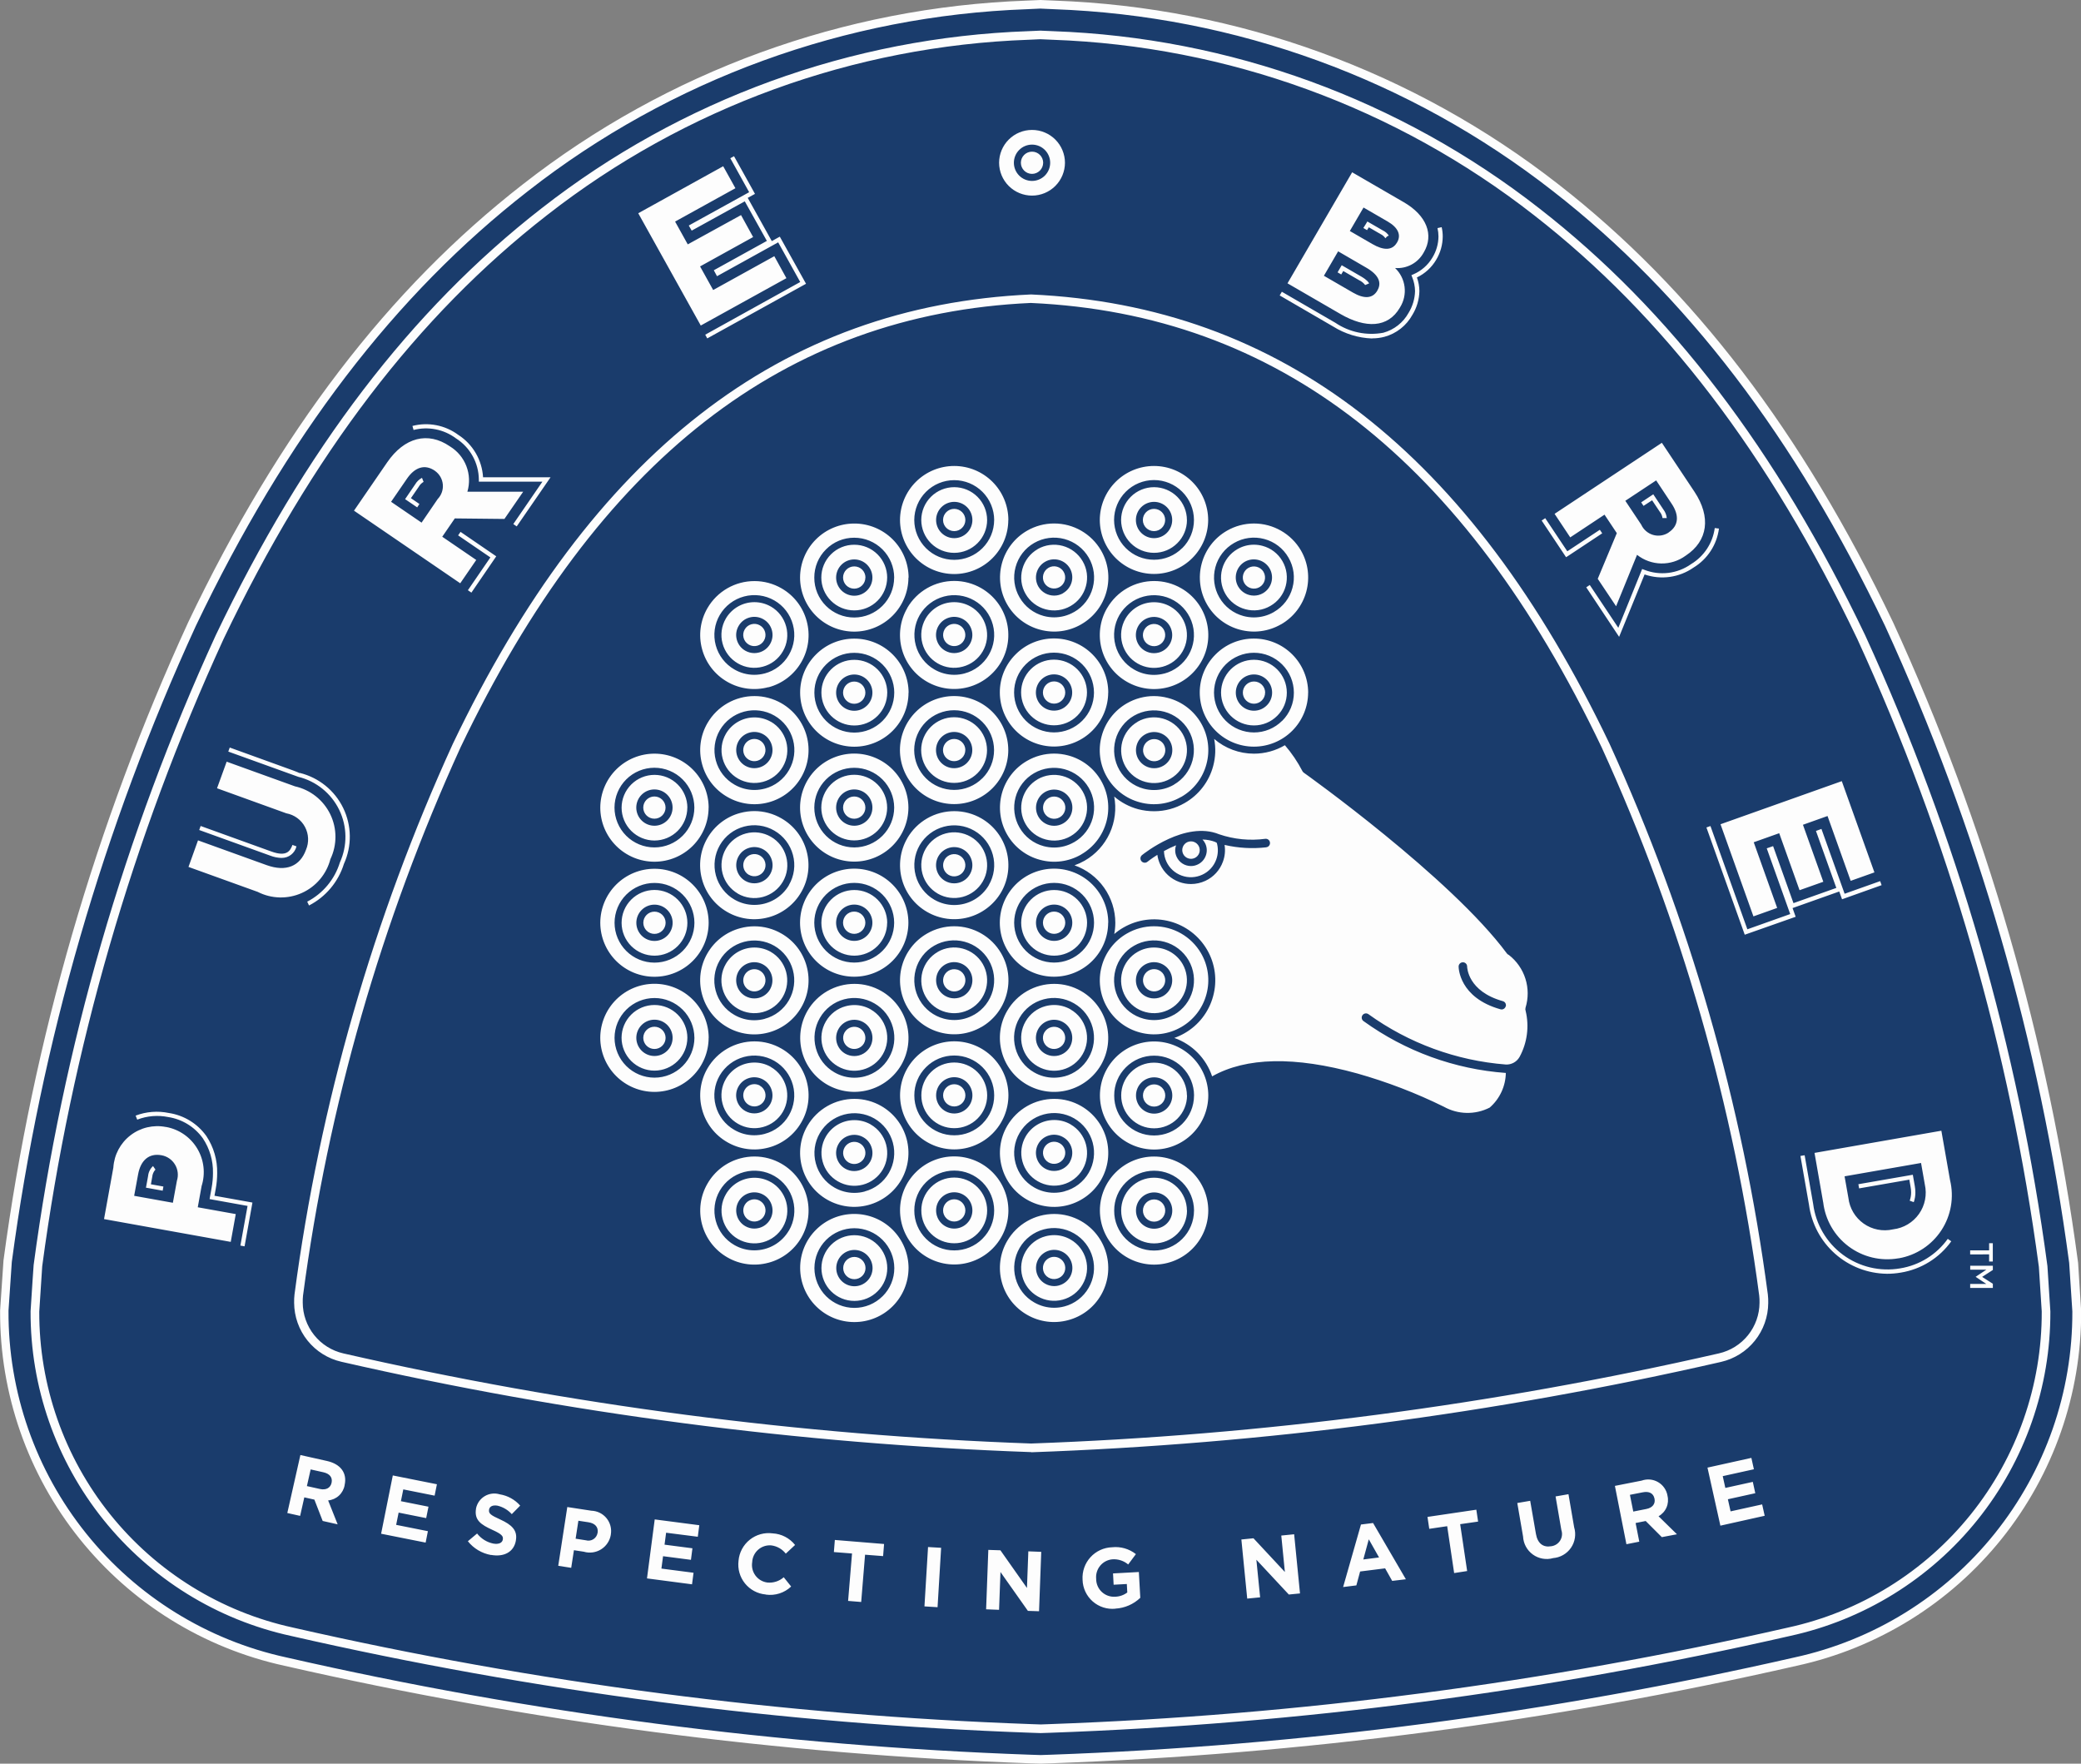 <svg viewBox="0 0 103.184 87.441" height="87.441" width="103.184" id="prefix__D-PB-Logo-Header" xmlns="http://www.w3.org/2000/svg">
    <rect x="0" y="0" width="103.184" height="87.441" fill="#808080" stroke="none"/>
    <defs>
        <clipPath id="prefix__clip-path">
            <path transform="translate(-11.162 97.868)" data-name="Path 3" class="prefix__cls-1" d="M61.86-97.838A42.828 42.828 0 0 0 37-88.774c-6.633 5.158-12.041 12.234-16.532 21.633a111.1 111.1 0 0 0-9.144 31.6l-.163 2.425v.045A17.706 17.706 0 0 0 25.1-15.7a197.445 197.445 0 0 0 36.938 4.83l.5.016.5-.016a197.531 197.531 0 0 0 36.948-4.83 17.7 17.7 0 0 0 13.932-17.362l-.149-2.38-.008-.056a111.238 111.238 0 0 0-9.149-31.642c-4.493-9.4-9.9-16.475-16.529-21.633a42.839 42.839 0 0 0-24.863-9.064l-.679-.03z" id="prefix__Path_3"></path>
        </clipPath>
        <clipPath id="prefix__clip-path-2">
            <path transform="translate(0 109)" data-name="Path 2" class="prefix__cls-2" d="M0 7h130v-116H0z" id="prefix__Path_2"></path>
        </clipPath>
        <clipPath id="prefix__clip-path-3">
            <path transform="translate(-10.948 98.082)" data-name="Path 8" class="prefix__cls-1" d="M10.948-98.082h103.184v87.441H10.948z" id="prefix__Path_8"></path>
        </clipPath>
        <clipPath id="prefix__clip-path-5">
            <path data-name="Rectangle 1" class="prefix__cls-2" d="M0 0H105V89H0z" id="prefix__Rectangle_1"></path>
        </clipPath>
        <clipPath id="prefix__clip-path-6">
            <path transform="translate(-10.948 98.082)" data-name="Path 6" class="prefix__cls-1" d="M70.184-55.541a.434.434 0 0 0 .226-.246.435.435 0 0 0-.015-.329.437.437 0 0 0-.577-.212.435.435 0 0 0-.209.576.434.434 0 0 0 .576.21zm1.048-.787a1.862 1.862 0 0 0-.66-.131.749.749 0 0 1 .138.2.774.774 0 0 1 .026.6.772.772 0 0 1-.406.441.766.766 0 0 1-.328.074.78.78 0 0 1-.709-.45.761.761 0 0 1-.031-.579 5.617 5.617 0 0 0-.6.287 1.337 1.337 0 0 0 .123.527 1.327 1.327 0 0 0 .754.689 1.338 1.338 0 0 0 1.024-.045 1.32 1.32 0 0 0 .691-.753 1.331 1.331 0 0 0 .027-.828c-.031-.012-.049-.019-.053-.022zm14.375 8.142a.213.213 0 0 1-.2.154.2.2 0 0 1-.056-.008c-2.055-.576-2.079-2.059-2.079-2.122a.211.211 0 0 1 .211-.21.209.209 0 0 1 .211.209c0 .053.038 1.234 1.771 1.718a.21.21 0 0 1 .146.259zm-11.876-7.886a6.075 6.075 0 0 1-2.064-.119 1.645 1.645 0 0 1-.082.831 1.671 1.671 0 0 1-.87.95 1.7 1.7 0 0 1-.713.158 1.7 1.7 0 0 1-.577-.1 1.669 1.669 0 0 1-.95-.869 1.669 1.669 0 0 1-.141-.478c-.3.188-.486.338-.493.344a.207.207 0 0 1-.133.046.214.214 0 0 1-.164-.078.211.211 0 0 1 .031-.3c.086-.071 2.148-1.717 3.821-1.032a5.035 5.035 0 0 0 2.292.225.208.208 0 0 1 .23.188.208.208 0 0 1-.187.231zm12.858 7.954a2.411 2.411 0 0 0-.827-2.618.214.214 0 0 1-.094-.07c-2.786-3.769-10-8.917-10.077-8.969a.214.214 0 0 1-.064-.075 6.618 6.618 0 0 0-.869-1.284 3.022 3.022 0 0 1-1.534.419 3.024 3.024 0 0 1-1.972-.731 2.988 2.988 0 0 1-.049 1.341 3 3 0 0 1-1.415 1.837 3.021 3.021 0 0 1-1.512.407 3.129 3.129 0 0 1-.79-.1 3.031 3.031 0 0 1-1.191-.629 3.024 3.024 0 0 1-1.461 3.178 3.2 3.2 0 0 1-.508.233 3.03 3.03 0 0 1 2.024 2.852 3.091 3.091 0 0 1-.053.554 2.959 2.959 0 0 1 .457-.323 3.043 3.043 0 0 1 4.146 1.103 3 3 0 0 1 .3 2.3 3.011 3.011 0 0 1-1.415 1.837 3.071 3.071 0 0 1-.51.235 3.043 3.043 0 0 1 1.875 1.905c1.687-.953 4.1-1 7.191-.145a25.306 25.306 0 0 1 4.3 1.651 2.409 2.409 0 0 0 2.272.042 2.333 2.333 0 0 0 .8-1.717 13.764 13.764 0 0 1-7.051-2.567.211.211 0 0 1-.06-.292.211.211 0 0 1 .293-.059 13.45 13.45 0 0 0 6.823 2.5.741.741 0 0 0 .676-.377 3.213 3.213 0 0 0 .3-2.289.223.223 0 0 1-.005-.143zM73.677-63.743a.544.544 0 0 1-.163.39.551.551 0 0 1-.391.161.547.547 0 0 1-.389-.161.548.548 0 0 1-.161-.39.552.552 0 0 1 .553-.551.553.553 0 0 1 .554.551zm.082.636a.887.887 0 0 0 .265-.636.9.9 0 0 0-.9-.9.9.9 0 0 0-.9.9.893.893 0 0 0 .265.636.893.893 0 0 0 .634.262.893.893 0 0 0 .635-.262zm.995-.636a1.606 1.606 0 0 1-.476 1.15 1.621 1.621 0 0 1-1.155.478 1.632 1.632 0 0 1-1.631-1.628 1.632 1.632 0 0 1 1.631-1.628 1.632 1.632 0 0 1 1.631 1.628zm-.23 1.4a1.962 1.962 0 0 0 .579-1.4 1.98 1.98 0 0 0-1.98-1.975 1.98 1.98 0 0 0-1.98 1.975 1.983 1.983 0 0 0 1.98 1.976 1.971 1.971 0 0 0 1.4-.58zm1.286-1.4a2.689 2.689 0 0 1-2.688 2.68 2.687 2.687 0 0 1-2.686-2.68 2.653 2.653 0 0 1 .787-1.894 2.664 2.664 0 0 1 1.9-.785 2.688 2.688 0 0 1 2.689 2.679zm-2.21-5.982a.552.552 0 0 1-.2.753.554.554 0 0 1-.755-.2.553.553 0 0 1 .2-.753.558.558 0 0 1 .757.2zm-.029 1.054A.9.9 0 0 0 73.9-69.9a.908.908 0 0 0-1.232-.329.9.9 0 0 0-.325 1.229.9.9 0 0 0 .781.448.89.89 0 0 0 .449-.12zm-.027-2.349a1.618 1.618 0 0 1 .991.757 1.618 1.618 0 0 1 .164 1.235 1.61 1.61 0 0 1-.762.988 1.613 1.613 0 0 1-1.237.164 1.619 1.619 0 0 1-.992-.759 1.626 1.626 0 0 1 .6-2.223 1.621 1.621 0 0 1 .813-.218 1.623 1.623 0 0 1 .426.057zm.568 3.281a1.959 1.959 0 0 0 .922-1.2 1.946 1.946 0 0 0-.2-1.5 1.956 1.956 0 0 0-1.2-.92 1.97 1.97 0 0 0-1.5.2 1.974 1.974 0 0 0-.725 2.7 1.964 1.964 0 0 0 1.2.921 2.018 2.018 0 0 0 .515.067 1.973 1.973 0 0 0 .988-.266zm.353.611a2.679 2.679 0 0 1-2.038.267 2.671 2.671 0 0 1-1.627-1.248 2.678 2.678 0 0 1 .984-3.66 2.686 2.686 0 0 1 1.338-.358 2.7 2.7 0 0 1 2.333 1.339 2.681 2.681 0 0 1-.985 3.66zM63.492-35.693a.548.548 0 0 1 .257.333.55.55 0 0 1-.055.42.547.547 0 0 1-.337.255.546.546 0 0 1-.42-.055.54.54 0 0 1-.257-.333.547.547 0 0 1 .055-.419.559.559 0 0 1 .48-.276.551.551 0 0 1 .276.075zm-.044 1.344a.9.9 0 0 0 .552-.417.9.9 0 0 0 .09-.684.9.9 0 0 0-.42-.545.906.906 0 0 0-1.232.328.9.9 0 0 0-.09.684.891.891 0 0 0 .42.545.909.909 0 0 0 .45.121.862.862 0 0 0 .234-.031zm.583-2.278a1.617 1.617 0 0 1 .761.988 1.6 1.6 0 0 1-.164 1.235 1.617 1.617 0 0 1-.991.76 1.624 1.624 0 0 1-1.238-.164 1.618 1.618 0 0 1-.761-.988 1.619 1.619 0 0 1 .162-1.234 1.62 1.62 0 0 1 .991-.759 1.688 1.688 0 0 1 .426-.056 1.624 1.624 0 0 1 .813.218zm-.305 3.318a1.962 1.962 0 0 0 1.2-.921 1.962 1.962 0 0 0 .2-1.5 1.972 1.972 0 0 0-.922-1.2 1.98 1.98 0 0 0-1.5-.2 1.969 1.969 0 0 0-1.2.921 1.954 1.954 0 0 0-.2 1.5 1.956 1.956 0 0 0 .922 1.2 1.972 1.972 0 0 0 .987.266 1.946 1.946 0 0 0 .515-.068zm.185.68a2.669 2.669 0 0 1-2.039-.267 2.658 2.658 0 0 1-1.252-1.627 2.654 2.654 0 0 1 .268-2.032 2.694 2.694 0 0 1 2.333-1.339 2.7 2.7 0 0 1 1.337.356 2.682 2.682 0 0 1 .984 3.662 2.661 2.661 0 0 1-1.631 1.247zm-15.28-5.916a.548.548 0 0 1 .256.332.551.551 0 0 1-.056.42.544.544 0 0 1-.335.255.542.542 0 0 1-.419-.055.544.544 0 0 1-.256-.334.547.547 0 0 1 .055-.419.538.538 0 0 1 .334-.255.52.52 0 0 1 .144-.019.563.563 0 0 1 .279.075zm-.045 1.345a.894.894 0 0 0 .546-.418.883.883 0 0 0 .09-.682.884.884 0 0 0-.419-.545.905.905 0 0 0-.686-.09.892.892 0 0 0-.545.418.894.894 0 0 0-.09.682.889.889 0 0 0 .419.545.894.894 0 0 0 .449.121.922.922 0 0 0 .235-.031zm.584-2.276a1.627 1.627 0 0 1 .6 2.223 1.636 1.636 0 0 1-2.231.6 1.611 1.611 0 0 1-.759-.988 1.606 1.606 0 0 1 .163-1.235 1.633 1.633 0 0 1 1.416-.813 1.635 1.635 0 0 1 .814.218zm.9 2.4a1.974 1.974 0 0 0-.724-2.7 1.988 1.988 0 0 0-2.707.723 1.962 1.962 0 0 0-.2 1.5 1.963 1.963 0 0 0 .922 1.2 1.974 1.974 0 0 0 .987.263 1.982 1.982 0 0 0 1.719-.987zm-1.019 1.6a2.669 2.669 0 0 1-2.039-.267 2.67 2.67 0 0 1-1.252-1.627 2.651 2.651 0 0 1 .27-2.032 2.67 2.67 0 0 1 1.631-1.25 2.729 2.729 0 0 1 .7-.091 2.668 2.668 0 0 1 1.338.36 2.679 2.679 0 0 1 .983 3.659 2.668 2.668 0 0 1-1.631 1.249zm4.813.266a.553.553 0 0 1-.554.55.552.552 0 0 1-.553-.55.554.554 0 0 1 .553-.554.554.554 0 0 1 .554.554zm.349 0a.9.9 0 0 0-.9-.9.9.9 0 0 0-.9.9.9.9 0 0 0 .9.9.9.9 0 0 0 .9-.9zm.729 0a1.61 1.61 0 0 1-.478 1.149 1.621 1.621 0 0 1-1.155.478 1.631 1.631 0 0 1-1.631-1.627 1.633 1.633 0 0 1 1.631-1.631 1.633 1.633 0 0 1 1.633 1.631zm-.231 1.395a1.955 1.955 0 0 0 .58-1.395 1.982 1.982 0 0 0-1.981-1.977 1.982 1.982 0 0 0-1.98 1.977 1.98 1.98 0 0 0 1.98 1.973 1.975 1.975 0 0 0 1.4-.579zm1.286-1.395a2.684 2.684 0 0 1-2.688 2.676 2.684 2.684 0 0 1-2.686-2.678 2.658 2.658 0 0 1 .787-1.9 2.668 2.668 0 0 1 1.9-.783 2.687 2.687 0 0 1 2.688 2.68zm6.738-5.99a.556.556 0 0 1 .337-.258.559.559 0 0 1 .42.057.542.542 0 0 1 .257.33.55.55 0 0 1-.055.42.56.56 0 0 1-.757.2.552.552 0 0 1-.2-.753zm1.26.725a.9.9 0 0 0 .089-.685.881.881 0 0 0-.419-.54.893.893 0 0 0-.683-.093.894.894 0 0 0-.549.419.9.9 0 0 0 .33 1.228.882.882 0 0 0 .446.119.909.909 0 0 0 .791-.445zm.036-1.86a1.628 1.628 0 0 1 .6 2.226 1.624 1.624 0 0 1-.991.757 1.62 1.62 0 0 1-1.237-.164 1.618 1.618 0 0 1-.761-.988 1.619 1.619 0 0 1 .164-1.235 1.634 1.634 0 0 1 1.418-.813 1.61 1.61 0 0 1 .811.217zm-.3 3.318a1.964 1.964 0 0 0 1.2-.918 1.979 1.979 0 0 0-.724-2.7 1.987 1.987 0 0 0-2.705.725 1.954 1.954 0 0 0-.2 1.5 1.966 1.966 0 0 0 .922 1.2 1.972 1.972 0 0 0 .988.265 1.953 1.953 0 0 0 .515-.068zm-2.843-3.243a2.7 2.7 0 0 1 2.335-1.34 2.666 2.666 0 0 1 1.336.358 2.681 2.681 0 0 1 .984 3.66 2.694 2.694 0 0 1-3.67.98 2.658 2.658 0 0 1-1.252-1.627 2.649 2.649 0 0 1 .268-2.031zm1.847-4.64a.544.544 0 0 1 .335-.255.548.548 0 0 1 .421.055.55.55 0 0 1 .2.752.556.556 0 0 1-.757.2.555.555 0 0 1-.2-.755zm1.26.726a.9.9 0 0 0-.33-1.227.892.892 0 0 0-.686-.09.89.89 0 0 0-.546.418.9.9 0 0 0 .33 1.23.906.906 0 0 0 .449.119.9.9 0 0 0 .788-.454zm.037-1.859a1.615 1.615 0 0 1 .759.989 1.6 1.6 0 0 1-.164 1.234 1.627 1.627 0 0 1-.991.76 1.624 1.624 0 0 1-1.238-.165 1.619 1.619 0 0 1-.761-.987 1.618 1.618 0 0 1 .163-1.238 1.621 1.621 0 0 1 .991-.759 1.68 1.68 0 0 1 .426-.056 1.633 1.633 0 0 1 .814.218zm-.307 3.318a1.967 1.967 0 0 0 1.2-.921 1.962 1.962 0 0 0 .2-1.5 1.969 1.969 0 0 0-.922-1.2 1.972 1.972 0 0 0-1.505-.2 1.957 1.957 0 0 0-1.2.92 1.949 1.949 0 0 0-.2 1.5 1.956 1.956 0 0 0 .922 1.2 1.959 1.959 0 0 0 .988.266 2 2 0 0 0 .513-.067zm-2.838-3.247a2.691 2.691 0 0 1 2.333-1.34 2.67 2.67 0 0 1 1.337.358 2.682 2.682 0 0 1 .984 3.661 2.694 2.694 0 0 1-3.67.979 2.658 2.658 0 0 1-1.252-1.627 2.649 2.649 0 0 1 .268-2.031zm-8.115 7.185a.545.545 0 0 1 .056-.418.552.552 0 0 1 .335-.257.551.551 0 0 1 .421.057.548.548 0 0 1 .256.332.553.553 0 0 1-.055.419.559.559 0 0 1-.757.2.552.552 0 0 1-.257-.337zm1.315.308a.892.892 0 0 0 .089-.684.878.878 0 0 0-.417-.542.892.892 0 0 0-.686-.091.886.886 0 0 0-.546.418.891.891 0 0 0-.092.681.9.9 0 0 0 .42.547.882.882 0 0 0 .446.119.905.905 0 0 0 .784-.448zm.036-1.86a1.63 1.63 0 0 1 .6 2.226 1.625 1.625 0 0 1-.989.757 1.627 1.627 0 0 1-1.24-.164 1.611 1.611 0 0 1-.759-.988 1.613 1.613 0 0 1 .163-1.235 1.63 1.63 0 0 1 1.416-.813 1.625 1.625 0 0 1 .813.217zm-.3 3.318a1.954 1.954 0 0 0 1.2-.918 1.977 1.977 0 0 0-.724-2.7 1.988 1.988 0 0 0-2.7.725 1.953 1.953 0 0 0-.2 1.5 1.969 1.969 0 0 0 .921 1.2 1.98 1.98 0 0 0 .989.265 1.946 1.946 0 0 0 .515-.068zm-2.842-3.249a2.7 2.7 0 0 1 2.333-1.34 2.667 2.667 0 0 1 1.337.358 2.682 2.682 0 0 1 .985 3.66 2.7 2.7 0 0 1-3.671.98 2.66 2.66 0 0 1-1.252-1.625 2.652 2.652 0 0 1 .268-2.032zm1.848-4.64a.542.542 0 0 1 .334-.255.548.548 0 0 1 .421.055.553.553 0 0 1 .2.752.554.554 0 0 1-.755.2.551.551 0 0 1-.2-.755zm1.259.726a.9.9 0 0 0-.328-1.226.9.9 0 0 0-.687-.09.888.888 0 0 0-.545.418.9.9 0 0 0 .328 1.23.91.91 0 0 0 .449.119.9.9 0 0 0 .783-.449zm.036-1.859a1.617 1.617 0 0 1 .761.989 1.608 1.608 0 0 1-.164 1.234 1.622 1.622 0 0 1-.989.759 1.615 1.615 0 0 1-1.24-.164 1.612 1.612 0 0 1-.759-.987 1.611 1.611 0 0 1 .163-1.235 1.611 1.611 0 0 1 .991-.759 1.68 1.68 0 0 1 .426-.056 1.625 1.625 0 0 1 .813.218zm-.3 3.318a1.964 1.964 0 0 0 1.2-.921 1.946 1.946 0 0 0 .2-1.5 1.961 1.961 0 0 0-.922-1.2 1.978 1.978 0 0 0-1.5-.2 1.958 1.958 0 0 0-1.2.921 1.949 1.949 0 0 0-.2 1.5 1.958 1.958 0 0 0 .921 1.2 1.968 1.968 0 0 0 .989.266 2.02 2.02 0 0 0 .516-.067zm-2.841-3.247a2.691 2.691 0 0 1 2.333-1.34 2.67 2.67 0 0 1 1.337.358 2.683 2.683 0 0 1 .985 3.661 2.7 2.7 0 0 1-3.671.979 2.677 2.677 0 0 1-.984-3.657zm17.742 9.9a.552.552 0 0 1-.553.55.553.553 0 0 1-.553-.55.554.554 0 0 1 .553-.553.553.553 0 0 1 .553.553zm.349 0a.9.9 0 0 0-.9-.9.9.9 0 0 0-.9.9.9.9 0 0 0 .9.9.9.9 0 0 0 .9-.9zm.731 0a1.632 1.632 0 0 1-1.633 1.628 1.626 1.626 0 0 1-1.154-.478 1.616 1.616 0 0 1-.478-1.15 1.619 1.619 0 0 1 .478-1.152 1.623 1.623 0 0 1 1.154-.478 1.634 1.634 0 0 1 1.628 1.623zm.348 0a1.981 1.981 0 0 0-1.98-1.976 1.967 1.967 0 0 0-1.4.579 1.952 1.952 0 0 0-.579 1.4 1.953 1.953 0 0 0 .577 1.4 1.969 1.969 0 0 0 1.4.579 1.979 1.979 0 0 0 1.98-1.975zm.706 0a2.687 2.687 0 0 1-2.686 2.68 2.69 2.69 0 0 1-2.688-2.682 2.657 2.657 0 0 1 .788-1.894 2.673 2.673 0 0 1 1.9-.783 2.686 2.686 0 0 1 2.686 2.679zm-2.133-5.706a.552.552 0 0 1-.553.551.553.553 0 0 1-.553-.551.553.553 0 0 1 .553-.551.552.552 0 0 1 .553.551zm.349 0a.9.9 0 0 0-.9-.9.9.9 0 0 0-.9.9.9.9 0 0 0 .9.9.9.9 0 0 0 .9-.9zm.731 0a1.632 1.632 0 0 1-1.633 1.628 1.626 1.626 0 0 1-1.154-.478 1.616 1.616 0 0 1-.478-1.15 1.621 1.621 0 0 1 .478-1.152 1.622 1.622 0 0 1 1.154-.476 1.632 1.632 0 0 1 1.627 1.621zm.348 0a1.979 1.979 0 0 0-1.98-1.975 1.964 1.964 0 0 0-1.4.579 1.946 1.946 0 0 0-.579 1.4 1.953 1.953 0 0 0 .577 1.4 1.969 1.969 0 0 0 1.4.579 1.979 1.979 0 0 0 1.98-1.975zm.706 0a2.687 2.687 0 0 1-2.686 2.68 2.689 2.689 0 0 1-2.688-2.68 2.687 2.687 0 0 1 2.688-2.679 2.686 2.686 0 0 1 2.686 2.679zm-12.045 5.699a.552.552 0 0 1-.553.55.552.552 0 0 1-.553-.55.553.553 0 0 1 .553-.553.553.553 0 0 1 .553.553zm.348 0a.9.9 0 0 0-.9-.9.9.9 0 0 0-.9.9.9.9 0 0 0 .9.9.9.9 0 0 0 .9-.9zm.732 0a1.616 1.616 0 0 1-.478 1.15 1.62 1.62 0 0 1-1.154.478 1.624 1.624 0 0 1-1.156-.478 1.609 1.609 0 0 1-.476-1.15 1.612 1.612 0 0 1 .476-1.152 1.626 1.626 0 0 1 1.155-.478 1.634 1.634 0 0 1 1.633 1.629zm-.231 1.4a1.96 1.96 0 0 0 .579-1.4 1.981 1.981 0 0 0-1.98-1.976 1.969 1.969 0 0 0-1.4.579 1.958 1.958 0 0 0-.58 1.4 1.955 1.955 0 0 0 .58 1.4 1.964 1.964 0 0 0 1.4.579 1.966 1.966 0 0 0 1.4-.579zm1.285-1.4a2.687 2.687 0 0 1-2.686 2.68 2.69 2.69 0 0 1-2.688-2.682 2.655 2.655 0 0 1 .787-1.894 2.676 2.676 0 0 1 1.9-.783 2.685 2.685 0 0 1 2.686 2.679zm-2.133-5.706a.552.552 0 0 1-.553.551.552.552 0 0 1-.553-.551.552.552 0 0 1 .553-.551.552.552 0 0 1 .553.551zm.348 0a.9.9 0 0 0-.9-.9.9.9 0 0 0-.9.9.9.9 0 0 0 .9.9.9.9 0 0 0 .9-.9zm.732 0a1.621 1.621 0 0 1-.478 1.152 1.624 1.624 0 0 1-1.154.476 1.631 1.631 0 0 1-1.156-.476 1.614 1.614 0 0 1-.476-1.152 1.612 1.612 0 0 1 .476-1.152 1.628 1.628 0 0 1 1.155-.476 1.632 1.632 0 0 1 1.633 1.628zm-.231 1.4a1.963 1.963 0 0 0 .579-1.4 1.979 1.979 0 0 0-1.98-1.975 1.964 1.964 0 0 0-1.4.579 1.953 1.953 0 0 0-.58 1.4 1.958 1.958 0 0 0 .58 1.4 1.969 1.969 0 0 0 1.4.577 1.97 1.97 0 0 0 1.4-.577zm1.285-1.4a2.687 2.687 0 0 1-2.686 2.68 2.689 2.689 0 0 1-2.688-2.68 2.687 2.687 0 0 1 2.688-2.679 2.685 2.685 0 0 1 2.686 2.679zm-3.168-11.686a.556.556 0 0 1 .757-.2.548.548 0 0 1 .256.334.542.542 0 0 1-.056.419.542.542 0 0 1-.333.257.549.549 0 0 1-.421-.053.553.553 0 0 1-.2-.755zm.714 1.144a.884.884 0 0 0 .543-.419.888.888 0 0 0 .092-.682.889.889 0 0 0-.419-.545.905.905 0 0 0-1.232.329.9.9 0 0 0 .33 1.228.893.893 0 0 0 .449.12.875.875 0 0 0 .237-.031zm-1.051.54a1.628 1.628 0 0 1-.6-2.222 1.636 1.636 0 0 1 2.231-.6 1.613 1.613 0 0 1 .761.988 1.611 1.611 0 0 1-.161 1.235 1.636 1.636 0 0 1-2.231.6zm2.532-.422a1.959 1.959 0 0 0 .2-1.5 1.968 1.968 0 0 0-.924-1.2 1.987 1.987 0 0 0-2.705.723 1.977 1.977 0 0 0 .725 2.7 1.981 1.981 0 0 0 .988.265 1.985 1.985 0 0 0 1.719-.988zm-4.042-2.327a2.689 2.689 0 0 1 2.332-1.339 2.68 2.68 0 0 1 1.34.358 2.68 2.68 0 0 1 .983 3.66 2.693 2.693 0 0 1-3.67.98 2.661 2.661 0 0 1-1.253-1.625 2.662 2.662 0 0 1 .27-2.033zm-7.856 1.819a.55.55 0 0 1-.259-.336.546.546 0 0 1 .055-.419.542.542 0 0 1 .335-.257.554.554 0 0 1 .421.055.548.548 0 0 1 .256.334.542.542 0 0 1-.056.419.552.552 0 0 1-.753.2zm1.055-.03a.889.889 0 0 0 .09-.682.886.886 0 0 0-.42-.545.9.9 0 0 0-.684-.09.883.883 0 0 0-.546.419.894.894 0 0 0-.09.682.9.9 0 0 0 .42.546.887.887 0 0 0 .447.119.9.9 0 0 0 .783-.449zm-1.6.959A1.628 1.628 0 0 1 46.94-56a1.625 1.625 0 0 1 .991-.759 1.622 1.622 0 0 1 1.24.164 1.616 1.616 0 0 1 .759.988 1.605 1.605 0 0 1-.163 1.235 1.636 1.636 0 0 1-2.229.6zm2.53-.422a1.954 1.954 0 0 0 .2-1.5 1.971 1.971 0 0 0-.922-1.2 1.971 1.971 0 0 0-1.5-.2 1.963 1.963 0 0 0-1.2.92 1.975 1.975 0 0 0 .725 2.7 1.969 1.969 0 0 0 .985.263 1.983 1.983 0 0 0 1.719-.987zm-1.019 1.6a2.677 2.677 0 0 1-2.039-.267 2.663 2.663 0 0 1-1.251-1.627 2.655 2.655 0 0 1 .268-2.033 2.668 2.668 0 0 1 1.631-1.249 2.73 2.73 0 0 1 .7-.093 2.682 2.682 0 0 1 1.338.36 2.659 2.659 0 0 1 1.251 1.627 2.655 2.655 0 0 1-.268 2.033 2.668 2.668 0 0 1-1.627 1.249zm9.766-8.292a.54.54 0 0 1-.163.388.551.551 0 0 1-.391.161.552.552 0 0 1-.391-.16.548.548 0 0 1-.161-.389.554.554 0 0 1 .556-.553.553.553 0 0 1 .553.553zm.083.633a.89.89 0 0 0 .264-.633.9.9 0 0 0-.9-.9.9.9 0 0 0-.9.9.89.89 0 0 0 .264.635.894.894 0 0 0 .635.262.9.9 0 0 0 .638-.263zm.995-.635a1.616 1.616 0 0 1-.478 1.152 1.624 1.624 0 0 1-1.154.476 1.632 1.632 0 0 1-1.634-1.627 1.632 1.632 0 0 1 1.634-1.629 1.632 1.632 0 0 1 1.631 1.628zm-.231 1.4a1.96 1.96 0 0 0 .579-1.4 1.979 1.979 0 0 0-1.979-1.975 1.98 1.98 0 0 0-1.981 1.976 1.981 1.981 0 0 0 1.981 1.975 1.972 1.972 0 0 0 1.4-.579zm1.285-1.4a2.684 2.684 0 0 1-2.685 2.679 2.686 2.686 0 0 1-2.688-2.679 2.684 2.684 0 0 1 2.686-2.678 2.684 2.684 0 0 1 2.686 2.678zm-7.086 2.852a.554.554 0 0 1-.554.553.553.553 0 0 1-.553-.553.552.552 0 0 1 .553-.55.552.552 0 0 1 .554.55zm.349 0a.9.9 0 0 0-.9-.9.9.9 0 0 0-.9.9.9.9 0 0 0 .9.9.9.9 0 0 0 .9-.9zm.731 0a1.632 1.632 0 0 1-1.633 1.628 1.632 1.632 0 0 1-1.633-1.628 1.631 1.631 0 0 1 1.631-1.627 1.632 1.632 0 0 1 1.634 1.627zm.348 0a1.979 1.979 0 0 0-1.981-1.973 1.98 1.98 0 0 0-1.98 1.973 1.982 1.982 0 0 0 1.981 1.976 1.981 1.981 0 0 0 1.98-1.976zm.706 0a2.687 2.687 0 0 1-2.688 2.679 2.685 2.685 0 0 1-2.685-2.679 2.684 2.684 0 0 1 2.685-2.678 2.685 2.685 0 0 1 2.688 2.678zm-12.042 0a.553.553 0 0 1-.553.551.552.552 0 0 1-.553-.551.553.553 0 0 1 .553-.551.554.554 0 0 1 .553.551zm.348 0a.9.9 0 0 0-.9-.9.9.9 0 0 0-.9.9.9.9 0 0 0 .9.9.9.9 0 0 0 .9-.9zm.731 0a1.632 1.632 0 0 1-1.628 1.633 1.632 1.632 0 0 1-1.631-1.628 1.631 1.631 0 0 1 1.631-1.627 1.631 1.631 0 0 1 1.631 1.627zm.349 0a1.98 1.98 0 0 0-1.98-1.975 1.98 1.98 0 0 0-1.98 1.975 1.979 1.979 0 0 0 1.98 1.975 1.979 1.979 0 0 0 1.98-1.975zm.706 0a2.685 2.685 0 0 1-2.683 2.684 2.686 2.686 0 0 1-2.688-2.679 2.687 2.687 0 0 1 2.688-2.679 2.686 2.686 0 0 1 2.686 2.679zm2.545-3.33a.542.542 0 0 1 .256.336.544.544 0 0 1-.055.418.551.551 0 0 1-.335.257.548.548 0 0 1-.419-.055.55.55 0 0 1-.2-.753.554.554 0 0 1 .479-.276.559.559 0 0 1 .276.074zm-.044 1.346a.9.9 0 0 0 .547-.419.887.887 0 0 0 .089-.682.888.888 0 0 0-.419-.545.9.9 0 0 0-1.229.329.9.9 0 0 0 .328 1.227.894.894 0 0 0 .449.121.922.922 0 0 0 .235-.031zm.586-2.274a1.627 1.627 0 0 1 .6 2.223 1.611 1.611 0 0 1-.991.759 1.629 1.629 0 0 1-1.238-.162 1.618 1.618 0 0 1-.761-.988 1.611 1.611 0 0 1 .16-1.232 1.637 1.637 0 0 1 1.418-.813 1.628 1.628 0 0 1 .813.217zm-.3 3.318a1.965 1.965 0 0 0 1.2-.921 1.972 1.972 0 0 0-.724-2.7 1.987 1.987 0 0 0-2.705.722 1.962 1.962 0 0 0-.2 1.5 1.966 1.966 0 0 0 .924 1.2 1.968 1.968 0 0 0 .987.266 2.022 2.022 0 0 0 .516-.068zm.183.681a2.676 2.676 0 0 1-2.039-.269 2.662 2.662 0 0 1-1.255-1.63 2.653 2.653 0 0 1 .268-2.032 2.69 2.69 0 0 1 2.332-1.339 2.672 2.672 0 0 1 1.338.358 2.677 2.677 0 0 1 .983 3.66 2.669 2.669 0 0 1-1.63 1.253zm14.645-.011a.54.54 0 0 1 .055.416.549.549 0 0 1-.259.336.554.554 0 0 1-.754-.2.552.552 0 0 1 .2-.755.554.554 0 0 1 .275-.074.556.556 0 0 1 .48.277zm-.03 1.052a.9.9 0 0 0 .421-.546.89.89 0 0 0-.089-.68.906.906 0 0 0-1.233-.329.9.9 0 0 0-.33 1.227.9.9 0 0 0 .781.449.89.89 0 0 0 .449-.12zM62.4-59.448a1.638 1.638 0 0 1 2.229.6 1.61 1.61 0 0 1 .164 1.236 1.617 1.617 0 0 1-.761.988 1.619 1.619 0 0 1-1.237.162 1.623 1.623 0 0 1-.992-.759 1.618 1.618 0 0 1-.164-1.235 1.624 1.624 0 0 1 .761-.989zm1.808 3.121a1.969 1.969 0 0 0 .922-1.2 1.968 1.968 0 0 0-.2-1.5 1.987 1.987 0 0 0-2.705-.723 1.974 1.974 0 0 0-.724 2.7 1.964 1.964 0 0 0 1.2.921 2.014 2.014 0 0 0 .516.068 1.968 1.968 0 0 0 .987-.266zm.352.61a2.672 2.672 0 0 1-2.038.267 2.672 2.672 0 0 1-1.633-1.25 2.677 2.677 0 0 1 .984-3.659 2.668 2.668 0 0 1 1.338-.36 2.718 2.718 0 0 1 .7.091 2.668 2.668 0 0 1 1.631 1.249 2.679 2.679 0 0 1-.984 3.66zm4.09 5.961a.552.552 0 0 1-.2.753.549.549 0 0 1-.419.056.539.539 0 0 1-.335-.257.553.553 0 0 1 .2-.755.554.554 0 0 1 .755.2zm-.029 1.056a.9.9 0 0 0 .33-1.228.906.906 0 0 0-1.232-.33.9.9 0 0 0-.328 1.228.9.9 0 0 0 .547.419.909.909 0 0 0 .233.031.914.914 0 0 0 .452-.121zm.963-1.591a1.628 1.628 0 0 1-.6 2.223 1.626 1.626 0 0 1-1.237.164 1.629 1.629 0 0 1-.992-.759 1.615 1.615 0 0 1-.163-1.236 1.613 1.613 0 0 1 .761-.988 1.62 1.62 0 0 1 .811-.217 1.639 1.639 0 0 1 1.419.813zm-.424 2.522a1.973 1.973 0 0 0 .725-2.7 1.987 1.987 0 0 0-2.705-.725 1.964 1.964 0 0 0-.924 1.2 1.957 1.957 0 0 0 .2 1.5 1.966 1.966 0 0 0 1.2.92 2 2 0 0 0 .515.068 1.964 1.964 0 0 0 .988-.267zm.353.611a2.679 2.679 0 0 1-2.038.267 2.671 2.671 0 0 1-1.633-1.249 2.647 2.647 0 0 1-.268-2.032 2.665 2.665 0 0 1 1.253-1.628 2.671 2.671 0 0 1 1.337-.358 2.693 2.693 0 0 1 2.336 1.339 2.653 2.653 0 0 1 .268 2.032 2.669 2.669 0 0 1-1.252 1.628zm-11.107-2.855a.551.551 0 0 1 .337.258.545.545 0 0 1 .055.416.558.558 0 0 1-.258.339.557.557 0 0 1-.757-.2.556.556 0 0 1 .2-.755.552.552 0 0 1 .42-.055zm.309 1.311a.9.9 0 0 0 .417-.547.89.89 0 0 0-.089-.681.892.892 0 0 0-.547-.418.9.9 0 0 0-.684.087.9.9 0 0 0-.328 1.228.906.906 0 0 0 .783.449.913.913 0 0 0 .45-.12zm-1.269-2.188a1.637 1.637 0 0 1 2.231.6 1.628 1.628 0 0 1-.6 2.223 1.63 1.63 0 0 1-1.238.164 1.633 1.633 0 0 1-.991-.759 1.621 1.621 0 0 1-.163-1.236 1.618 1.618 0 0 1 .761-.988zm1.806 3.118a1.973 1.973 0 0 0 .725-2.7 1.988 1.988 0 0 0-2.705-.725 1.962 1.962 0 0 0-.922 1.2 1.962 1.962 0 0 0 .2 1.5 1.97 1.97 0 0 0 1.2.92 2.012 2.012 0 0 0 .515.068 1.961 1.961 0 0 0 .988-.267zm.353.611a2.681 2.681 0 0 1-2.039.267 2.669 2.669 0 0 1-1.63-1.249 2.659 2.659 0 0 1-.27-2.032A2.665 2.665 0 0 1 56.92-51.8a2.672 2.672 0 0 1 1.338-.358 2.688 2.688 0 0 1 2.33 1.339 2.646 2.646 0 0 1 .27 2.032 2.663 2.663 0 0 1-1.252 1.628zm4.163-5.172a.554.554 0 0 1-.553.551.554.554 0 0 1-.554-.551.554.554 0 0 1 .554-.553.553.553 0 0 1 .553.553zm.348 0a.9.9 0 0 0-.9-.9.9.9 0 0 0-.9.9.9.9 0 0 0 .9.9.9.9 0 0 0 .9-.9zm.733 0a1.633 1.633 0 0 1-1.633 1.633 1.633 1.633 0 0 1-1.634-1.627 1.632 1.632 0 0 1 1.634-1.628 1.632 1.632 0 0 1 1.634 1.628zm.346 0a1.98 1.98 0 0 0-1.98-1.976 1.981 1.981 0 0 0-1.981 1.976 1.982 1.982 0 0 0 1.981 1.975 1.98 1.98 0 0 0 1.98-1.975zm.7 0a2.683 2.683 0 0 1-2.685 2.676 2.684 2.684 0 0 1-2.688-2.676 2.688 2.688 0 0 1 2.688-2.682 2.687 2.687 0 0 1 2.69 2.684zm-12.039 0a.553.553 0 0 1-.554.551.553.553 0 0 1-.553-.551.553.553 0 0 1 .553-.553.553.553 0 0 1 .554.553zm.349 0a.9.9 0 0 0-.9-.9.9.9 0 0 0-.9.9.9.9 0 0 0 .9.9.9.9 0 0 0 .9-.9zm.731 0a1.632 1.632 0 0 1-1.628 1.633 1.632 1.632 0 0 1-1.633-1.627 1.631 1.631 0 0 1 1.631-1.628 1.631 1.631 0 0 1 1.634 1.628zm.348 0a1.98 1.98 0 0 0-1.981-1.976 1.981 1.981 0 0 0-1.98 1.976 1.982 1.982 0 0 0 1.981 1.975 1.98 1.98 0 0 0 1.98-1.975zm.706 0a2.684 2.684 0 0 1-2.688 2.676 2.683 2.683 0 0 1-2.685-2.676 2.687 2.687 0 0 1 2.685-2.682 2.688 2.688 0 0 1 2.688 2.682zm-7.36 8.081a.547.547 0 0 1 .257.337.54.54 0 0 1-.055.416.553.553 0 0 1-.754.2.554.554 0 0 1-.259-.336.547.547 0 0 1 .056-.419.547.547 0 0 1 .334-.258.669.669 0 0 1 .145-.018.56.56 0 0 1 .275.072zm.5.928a.888.888 0 0 0 .089-.682.891.891 0 0 0-.42-.545.9.9 0 0 0-.684-.09.889.889 0 0 0-.545.419.882.882 0 0 0-.09.682.892.892 0 0 0 .42.54.9.9 0 0 0 .449.12.9.9 0 0 0 .783-.449zm.036-1.859a1.628 1.628 0 0 1 .6 2.224 1.624 1.624 0 0 1-.991.757 1.625 1.625 0 0 1-1.238-.164 1.619 1.619 0 0 1-.761-.987 1.609 1.609 0 0 1 .163-1.236 1.638 1.638 0 0 1 1.418-.812 1.611 1.611 0 0 1 .813.217zm-.3 3.318a1.963 1.963 0 0 0 1.2-.92 1.976 1.976 0 0 0-.724-2.7 1.992 1.992 0 0 0-2.707.723 1.958 1.958 0 0 0-.2 1.5 1.962 1.962 0 0 0 .924 1.2 1.954 1.954 0 0 0 .987.266 2.02 2.02 0 0 0 .516-.067zm.185.68a2.673 2.673 0 0 1-2.04-.267 2.663 2.663 0 0 1-1.252-1.627 2.657 2.657 0 0 1 .268-2.033 2.693 2.693 0 0 1 2.332-1.339 2.673 2.673 0 0 1 1.338.359 2.666 2.666 0 0 1 1.252 1.627 2.658 2.658 0 0 1-.27 2.032 2.661 2.661 0 0 1-1.628 1.249zm-5.1-5.441a.554.554 0 0 1-.553.553.555.555 0 0 1-.554-.553.554.554 0 0 1 .554-.551.554.554 0 0 1 .553.551zm.348 0a.9.9 0 0 0-.9-.9.9.9 0 0 0-.9.9.9.9 0 0 0 .9.9.9.9 0 0 0 .9-.9zm.731 0A1.633 1.633 0 0 1 43.4-45a1.633 1.633 0 0 1-1.633-1.629 1.632 1.632 0 0 1 1.633-1.626 1.632 1.632 0 0 1 1.631 1.628zm.349 0A1.979 1.979 0 0 0 43.4-48.6a1.981 1.981 0 0 0-1.981 1.975 1.981 1.981 0 0 0 1.981 1.973 1.979 1.979 0 0 0 1.98-1.975zm.706 0a2.687 2.687 0 0 1-2.688 2.68 2.687 2.687 0 0 1-2.686-2.68 2.685 2.685 0 0 1 2.689-2.68 2.686 2.686 0 0 1 2.688 2.679zm2.544-3.33a.552.552 0 0 1 .2.755.554.554 0 0 1-.754.2.55.55 0 0 1-.2-.753.552.552 0 0 1 .479-.276.554.554 0 0 1 .275.074zm.5.927a.9.9 0 0 0-.331-1.227.9.9 0 0 0-1.229.33.9.9 0 0 0 .331 1.226.911.911 0 0 0 .449.12.9.9 0 0 0 .783-.45zm.036-1.86a1.631 1.631 0 0 1 .6 2.226 1.626 1.626 0 0 1-.991.759 1.631 1.631 0 0 1-1.238-.164 1.621 1.621 0 0 1-.761-.988 1.6 1.6 0 0 1 .163-1.235 1.637 1.637 0 0 1 1.418-.813 1.637 1.637 0 0 1 .813.216zm-.3 3.319a1.963 1.963 0 0 0 1.2-.92 1.976 1.976 0 0 0-.724-2.7 1.99 1.99 0 0 0-2.707.725 1.958 1.958 0 0 0-.2 1.5 1.96 1.96 0 0 0 .924 1.2 1.961 1.961 0 0 0 .988.267 2.02 2.02 0 0 0 .515-.068zm.182.681a2.679 2.679 0 0 1-2.038-.267 2.669 2.669 0 0 1-1.252-1.628 2.657 2.657 0 0 1 .268-2.033 2.672 2.672 0 0 1 1.631-1.246 2.669 2.669 0 0 1 .7-.093 2.67 2.67 0 0 1 1.34.36 2.657 2.657 0 0 1 1.251 1.625 2.656 2.656 0 0 1-.268 2.033 2.673 2.673 0 0 1-1.631 1.249zm18.845-19.229a.55.55 0 0 1-.2-.753.536.536 0 0 1 .334-.257.545.545 0 0 1 .42.056.541.541 0 0 1 .259.333.549.549 0 0 1-.057.419.546.546 0 0 1-.333.257.554.554 0 0 1-.421-.055zm.512.39a.9.9 0 0 0 .545-.419.888.888 0 0 0 .09-.682.889.889 0 0 0-.42-.545.9.9 0 0 0-.686-.09.894.894 0 0 0-.545.419.9.9 0 0 0 .328 1.227.908.908 0 0 0 .449.121.932.932 0 0 0 .237-.031zm.58-2.279a1.627 1.627 0 0 1 .6 2.223 1.629 1.629 0 0 1-.992.76 1.629 1.629 0 0 1-1.238-.162 1.629 1.629 0 0 1-.6-2.226 1.633 1.633 0 0 1 1.415-.812 1.626 1.626 0 0 1 .814.217zm-.3 3.319a1.979 1.979 0 0 0 1.2-.921 1.975 1.975 0 0 0-.725-2.7 1.989 1.989 0 0 0-2.707.722 1.978 1.978 0 0 0 .727 2.7 1.959 1.959 0 0 0 .985.266 2.014 2.014 0 0 0 .516-.068zm-2.838-3.248a2.69 2.69 0 0 1 2.332-1.339 2.679 2.679 0 0 1 1.338.358 2.665 2.665 0 0 1 1.252 1.628 2.653 2.653 0 0 1-.268 2.032 2.694 2.694 0 0 1-3.67.981 2.665 2.665 0 0 1-1.256-1.624 2.649 2.649 0 0 1 .268-2.033zm2.808 6.769a.552.552 0 0 1-.2.755.557.557 0 0 1-.755-.2.54.54 0 0 1-.055-.416.544.544 0 0 1 .257-.336.553.553 0 0 1 .276-.074.555.555 0 0 1 .48.274zm-.03 1.055a.9.9 0 0 0 .333-1.228.906.906 0 0 0-1.233-.328.886.886 0 0 0-.419.546.885.885 0 0 0 .089.681.907.907 0 0 0 .783.448.894.894 0 0 0 .447-.119zM67.355-62.3a1.639 1.639 0 0 1 2.231.6 1.629 1.629 0 0 1-.6 2.223 1.624 1.624 0 0 1-1.238.164 1.627 1.627 0 0 1-.992-.759 1.628 1.628 0 0 1 .6-2.224zm1.8 3.12a1.974 1.974 0 0 0 .725-2.7 1.987 1.987 0 0 0-2.7-.72 1.975 1.975 0 0 0-.725 2.7 1.977 1.977 0 0 0 1.2.921 2.01 2.01 0 0 0 .515.067 1.973 1.973 0 0 0 .988-.266zm.353.611a2.672 2.672 0 0 1-2.038.267 2.672 2.672 0 0 1-1.631-1.249 2.647 2.647 0 0 1-.268-2.032 2.667 2.667 0 0 1 1.251-1.628 2.69 2.69 0 0 1 1.338-.36 2.738 2.738 0 0 1 .7.093 2.672 2.672 0 0 1 1.64 1.248 2.659 2.659 0 0 1 .268 2.035 2.659 2.659 0 0 1-1.252 1.625zM68.721-72.3a.552.552 0 0 1-.553.551.553.553 0 0 1-.553-.551.554.554 0 0 1 .553-.553.553.553 0 0 1 .553.553zm.349 0a.9.9 0 0 0-.9-.9.9.9 0 0 0-.9.9.9.9 0 0 0 .9.9.9.9 0 0 0 .9-.9zm.732 0a1.608 1.608 0 0 1-.479 1.149 1.621 1.621 0 0 1-1.155.478 1.632 1.632 0 0 1-1.632-1.627 1.633 1.633 0 0 1 1.633-1.628A1.633 1.633 0 0 1 69.8-72.3zm-.233 1.395a1.961 1.961 0 0 0 .58-1.4 1.982 1.982 0 0 0-1.981-1.976 1.981 1.981 0 0 0-1.98 1.976 1.979 1.979 0 0 0 1.98 1.975 1.969 1.969 0 0 0 1.4-.579zm1.285-1.4a2.685 2.685 0 0 1-2.686 2.679A2.687 2.687 0 0 1 65.48-72.3a2.686 2.686 0 0 1 2.688-2.679 2.686 2.686 0 0 1 2.686 2.679zm-13.073 5.43a.545.545 0 0 1 .337-.257.546.546 0 0 1 .42.056.542.542 0 0 1 .256.333.542.542 0 0 1-.056.419.542.542 0 0 1-.333.257.555.555 0 0 1-.421-.055.553.553 0 0 1-.2-.753zm.714 1.142a.887.887 0 0 0 .543-.418.889.889 0 0 0 .092-.682.892.892 0 0 0-.419-.545.9.9 0 0 0-.684-.09.9.9 0 0 0-.547.419.885.885 0 0 0-.09.681.9.9 0 0 0 .42.546.908.908 0 0 0 .449.121.877.877 0 0 0 .237-.033zm.58-2.278a1.619 1.619 0 0 1 .761.989 1.608 1.608 0 0 1-.161 1.234 1.621 1.621 0 0 1-.995.76 1.623 1.623 0 0 1-1.236-.162 1.63 1.63 0 0 1-.6-2.224 1.633 1.633 0 0 1 1.416-.813 1.625 1.625 0 0 1 .813.217zm-.305 3.319a1.973 1.973 0 0 0 1.206-.921 1.959 1.959 0 0 0 .2-1.5 1.96 1.96 0 0 0-.924-1.2 1.987 1.987 0 0 0-2.7.722 1.976 1.976 0 0 0 .725 2.7 1.968 1.968 0 0 0 .987.266 2 2 0 0 0 .513-.068zm-2.837-3.248a2.689 2.689 0 0 1 2.332-1.339 2.675 2.675 0 0 1 1.338.358 2.679 2.679 0 0 1 .984 3.66 2.694 2.694 0 0 1-3.67.981 2.66 2.66 0 0 1-1.251-1.62 2.655 2.655 0 0 1 .268-2.033zm-7.856 1.818a.552.552 0 0 1-.259-.337.541.541 0 0 1 .056-.416.54.54 0 0 1 .334-.257.544.544 0 0 1 .421.056.542.542 0 0 1 .256.333.542.542 0 0 1-.056.419.545.545 0 0 1-.334.257.548.548 0 0 1-.419-.055zm.509.39a.9.9 0 0 0 .546-.419.889.889 0 0 0 .09-.682.889.889 0 0 0-.419-.545.9.9 0 0 0-.686-.09.887.887 0 0 0-.545.419.884.884 0 0 0-.092.678.893.893 0 0 0 .42.549.908.908 0 0 0 .449.121.922.922 0 0 0 .235-.031zm.583-2.279a1.622 1.622 0 0 1 .759.989 1.6 1.6 0 0 1-.163 1.234 1.616 1.616 0 0 1-.992.76 1.62 1.62 0 0 1-1.237-.162 1.624 1.624 0 0 1-.761-.989 1.615 1.615 0 0 1 .163-1.236 1.638 1.638 0 0 1 1.416-.812 1.633 1.633 0 0 1 .814.217zm-.305 3.319a1.968 1.968 0 0 0 1.2-.921 1.954 1.954 0 0 0 .2-1.5 1.967 1.967 0 0 0-.922-1.2 1.988 1.988 0 0 0-2.705.722 1.962 1.962 0 0 0-.2 1.5 1.973 1.973 0 0 0 .924 1.2 1.964 1.964 0 0 0 .987.266 2.02 2.02 0 0 0 .515-.068zm.183.68a2.681 2.681 0 0 1-2.039-.267 2.663 2.663 0 0 1-1.249-1.621 2.655 2.655 0 0 1 .268-2.033 2.689 2.689 0 0 1 2.332-1.339 2.675 2.675 0 0 1 1.338.358 2.658 2.658 0 0 1 1.251 1.628 2.657 2.657 0 0 1-.268 2.033 2.671 2.671 0 0 1-1.631 1.247zm14.165.816a.547.547 0 0 1-.389-.161.544.544 0 0 1-.163-.39.553.553 0 0 1 .554-.551.553.553 0 0 1 .553.551.544.544 0 0 1-.163.39.545.545 0 0 1-.389.161zm0 .347a.888.888 0 0 0 .634-.262.887.887 0 0 0 .265-.636.9.9 0 0 0-.9-.9.9.9 0 0 0-.9.9.888.888 0 0 0 .264.636.894.894 0 0 0 .635.262zm1.633-.9a1.633 1.633 0 0 1-1.634 1.628 1.634 1.634 0 0 1-1.633-1.628 1.619 1.619 0 0 1 .478-1.152 1.625 1.625 0 0 1 1.155-.476 1.634 1.634 0 0 1 1.634 1.628zm.346 0a1.979 1.979 0 0 0-1.98-1.975 1.967 1.967 0 0 0-1.4.579 1.961 1.961 0 0 0-.58 1.4 1.983 1.983 0 0 0 1.981 1.976 1.981 1.981 0 0 0 1.98-1.976zm.706 0a2.688 2.688 0 0 1-2.686 2.68 2.689 2.689 0 0 1-2.688-2.68 2.649 2.649 0 0 1 .788-1.894 2.664 2.664 0 0 1 1.9-.785 2.686 2.686 0 0 1 2.689 2.685zm-2.961-6.183a.554.554 0 0 1 .419-.055.55.55 0 0 1 .335.258.55.55 0 0 1-.2.752.557.557 0 0 1-.757-.2.556.556 0 0 1 .205-.755zm.725 1.256A.9.9 0 0 0 64-69.9a.9.9 0 0 0-.546-.419.894.894 0 0 0-.684.089.9.9 0 0 0-.336 1.23.906.906 0 0 0 .784.448.889.889 0 0 0 .447-.12zM62.4-70.859a1.638 1.638 0 0 1 2.229.6 1.6 1.6 0 0 1 .164 1.236 1.614 1.614 0 0 1-.761.987 1.626 1.626 0 0 1-1.237.164 1.622 1.622 0 0 1-.992-.759 1.611 1.611 0 0 1-.163-1.235 1.622 1.622 0 0 1 .759-.989zm1.808 3.12a1.957 1.957 0 0 0 .922-1.2 1.966 1.966 0 0 0-.2-1.5 1.987 1.987 0 0 0-2.705-.723 1.971 1.971 0 0 0-.922 1.2 1.953 1.953 0 0 0 .2 1.5 1.968 1.968 0 0 0 1.2.921 2.017 2.017 0 0 0 .515.067 1.977 1.977 0 0 0 .988-.266zm.353.611a2.676 2.676 0 0 1-2.039.267 2.672 2.672 0 0 1-1.631-1.249 2.68 2.68 0 0 1 .984-3.66 2.672 2.672 0 0 1 1.338-.358 2.688 2.688 0 0 1 2.33 1.339 2.659 2.659 0 0 1 .27 2.032 2.665 2.665 0 0 1-1.252 1.628zM58.815-72.3a.553.553 0 0 1-.553.551.553.553 0 0 1-.554-.551.554.554 0 0 1 .554-.553.554.554 0 0 1 .553.553zm.348 0a.9.9 0 0 0-.9-.9.9.9 0 0 0-.9.9.9.9 0 0 0 .9.9.9.9 0 0 0 .9-.9zm.731 0a1.632 1.632 0 0 1-1.631 1.628 1.632 1.632 0 0 1-1.635-1.628 1.633 1.633 0 0 1 1.634-1.628 1.632 1.632 0 0 1 1.631 1.628zm.349 0a1.981 1.981 0 0 0-1.98-1.976 1.981 1.981 0 0 0-1.982 1.976 1.98 1.98 0 0 0 1.981 1.975 1.98 1.98 0 0 0 1.98-1.975zm.7 0a2.684 2.684 0 0 1-2.685 2.679 2.687 2.687 0 0 1-2.684-2.679 2.686 2.686 0 0 1 2.688-2.679 2.685 2.685 0 0 1 2.685 2.679zm-7.086 2.854a.552.552 0 0 1-.554.55.552.552 0 0 1-.553-.55.553.553 0 0 1 .557-.554.553.553 0 0 1 .554.553zm.349 0a.9.9 0 0 0-.9-.9.9.9 0 0 0-.9.9.9.9 0 0 0 .9.9.9.9 0 0 0 .9-.9zm.731 0a1.631 1.631 0 0 1-1.631 1.627 1.626 1.626 0 0 1-1.156-.478 1.612 1.612 0 0 1-.478-1.149 1.621 1.621 0 0 1 .478-1.152 1.624 1.624 0 0 1 1.154-.476 1.632 1.632 0 0 1 1.634 1.629zm.348 0a1.98 1.98 0 0 0-1.981-1.976 1.961 1.961 0 0 0-1.4.579 1.956 1.956 0 0 0-.58 1.4 1.958 1.958 0 0 0 .58 1.4 1.977 1.977 0 0 0 1.4.577 1.979 1.979 0 0 0 1.979-1.973zm.707 0a2.689 2.689 0 0 1-2.689 2.68 2.687 2.687 0 0 1-2.685-2.68 2.685 2.685 0 0 1 2.685-2.679A2.688 2.688 0 0 1 56-69.449zm-2.69 6.257a.547.547 0 0 1-.389-.161.544.544 0 0 1-.163-.39.552.552 0 0 1 .553-.551.553.553 0 0 1 .554.551.548.548 0 0 1-.161.39.554.554 0 0 1-.391.161zm.639.085a.89.89 0 0 0 .265-.636.9.9 0 0 0-.9-.9.9.9 0 0 0-.9.9.894.894 0 0 0 .264.636.9.9 0 0 0 .635.262.893.893 0 0 0 .635-.262zm1-.636a1.632 1.632 0 0 1-1.631 1.628 1.634 1.634 0 0 1-1.634-1.628 1.619 1.619 0 0 1 .478-1.152 1.624 1.624 0 0 1 1.154-.476 1.633 1.633 0 0 1 1.634 1.628zm.348 0a1.98 1.98 0 0 0-1.981-1.975 1.961 1.961 0 0 0-1.4.579 1.955 1.955 0 0 0-.58 1.4 1.982 1.982 0 0 0 1.981 1.976 1.98 1.98 0 0 0 1.979-1.976zm.707 0a2.689 2.689 0 0 1-2.689 2.68 2.687 2.687 0 0 1-2.685-2.68 2.653 2.653 0 0 1 .787-1.894 2.664 2.664 0 0 1 1.9-.785A2.688 2.688 0 0 1 56-63.743zM43.952-52.33a.553.553 0 0 1-.553.55.552.552 0 0 1-.553-.55.553.553 0 0 1 .553-.553.553.553 0 0 1 .553.553zm.348 0a.9.9 0 0 0-.9-.9.9.9 0 0 0-.9.9.9.9 0 0 0 .9.9.9.9 0 0 0 .9-.9zm.731 0A1.63 1.63 0 0 1 43.4-50.7a1.63 1.63 0 0 1-1.631-1.627 1.632 1.632 0 0 1 1.631-1.631 1.632 1.632 0 0 1 1.631 1.628zm.349 0a1.98 1.98 0 0 0-1.98-1.976 1.98 1.98 0 0 0-1.98 1.976 1.98 1.98 0 0 0 1.98 1.975 1.98 1.98 0 0 0 1.98-1.975zm.706 0a2.684 2.684 0 0 1-2.686 2.676 2.684 2.684 0 0 1-2.688-2.676 2.686 2.686 0 0 1 2.688-2.679 2.685 2.685 0 0 1 2.686 2.679zm62.826 17.556v-.007l.527-.351h-.8v-.194h1.122v.209l-.531.343.531.34v.209h-1.124v-.2h.8zm-.276-1.114v-.2h.94v-.356h.183v.909h-.183v-.355zM62.672-90.012a.554.554 0 0 1-.554.551.553.553 0 0 1-.551-.551.552.552 0 0 1 .553-.551.552.552 0 0 1 .553.551zm.348 0a.9.9 0 0 0-.9-.9.9.9 0 0 0-.9.9.9.9 0 0 0 .9.9.9.9 0 0 0 .9-.9zm-2.533 0a1.632 1.632 0 0 1 1.633-1.628 1.632 1.632 0 0 1 1.633 1.628 1.633 1.633 0 0 1-1.633 1.628 1.633 1.633 0 0 1-1.633-1.628zm40.86 51.538l-.428-2.447 6.289-1.1.43 2.446a3.176 3.176 0 0 1-2.542 3.88h-.018a3.2 3.2 0 0 1-3.73-2.785zm3.477 1.341a1.831 1.831 0 0 0 1.564-2.223l-.187-1.066-3.792.662.189 1.067a1.817 1.817 0 0 0 2.209 1.563zm1.015-1.347l-.2-.072a1.206 1.206 0 0 0 .07-.409 1.41 1.41 0 0 0-.026-.27l-.063-.364-2.491.433-.036-.207 2.7-.469.1.572a1.814 1.814 0 0 1 .027.307 1.423 1.423 0 0 1-.081.482zm-1.339 3.551a3.944 3.944 0 0 1-3.856-3.423l-.424-2.418.209-.035.423 2.417a3.714 3.714 0 0 0 4.311 3.192 3.612 3.612 0 0 0 2.363-1.464l.174.121a3.831 3.831 0 0 1-2.5 1.552 4.087 4.087 0 0 1-.7.059zm-6.61-17.719l1.177-.419-1.162-3.256 1.263-.449 1.009 2.826 1.178-.418-1.01-2.826 1.219-.434 1.148 3.214 1.177-.419-1.618-4.524-6.013 2.137zm-.431.909l-1.9-5.317.2-.071 1.83 5.119 2.124-.755-1.128-3.159-.036-.1.316-.109 1.01 2.826 2.125-.754-1.01-2.825.272-.1 1.149 3.214 1.763-.626.071.2-1.962.7-.138-.386-2.315.822.118.332.036.1zm-61.5-20.614l-2.46-.026-.623.908 1.686 1.152-.794 1.156-5.268-3.6 1.649-2.4c.853-1.238 2.017-1.533 3.1-.793l.015.01a1.975 1.975 0 0 1 .859 2.242h2.767zm-3.453-2.392c-.5-.34-.991-.169-1.377.393l-.79 1.149 1.512 1.033.8-1.171a.923.923 0 0 0-.135-1.395zm-.872 1.819l-.6-.408.5-.734a.841.841 0 0 1 .338-.323l.079.2a.649.649 0 0 0-.242.247l-.386.561.421.289zm4.935.943L36.4-72.1l1.442-2.1h-3.151v-.1a2.446 2.446 0 0 0-1.137-2.05 2.48 2.48 0 0 0-2.1-.414l-.056-.2a2.688 2.688 0 0 1 2.272.442 2.689 2.689 0 0 1 1.23 2.104h3.346zM34.322-68.7l-.174-.119 1.115-1.627-1.6-1.093.12-.173 1.683 1.152.088.06zm55.848-.685l.946-2.264-.61-.916-1.7 1.126-.776-1.167 5.319-3.522 1.615 2.424c.832 1.253.671 2.44-.423 3.165l-.015.01a1.987 1.987 0 0 1-2.407-.045l-1.039 2.55zm3.518-2.3c.5-.333.528-.852.149-1.419l-.77-1.16-1.529 1.011.788 1.182a.929.929 0 0 0 1.347.4zm-.094-.71h-.212a.642.642 0 0 0-.138-.317l-.378-.566-.426.278-.116-.175.6-.4.493.742a.839.839 0 0 1 .175.433zM88.6-70.456l-1.211-1.818.177-.117 1.095 1.642c.286-.188 1.195-.792 1.613-1.067l.118.176-1.7 1.126zm2.63 3.948l-1.63-2.455.175-.116 1.415 2.122 1.182-2.914.1.037a2.458 2.458 0 0 0 2.33-.282 2.471 2.471 0 0 0 1.17-1.785l.209.025a2.667 2.667 0 0 1-1.262 1.935 2.7 2.7 0 0 1-2.426.34zM77.413-82.513l-2.626-1.522 3.206-5.505 2.564 1.486c1.128.654 1.5 1.613.992 2.478l-.01.016a1.482 1.482 0 0 1-1.418.766 1.555 1.555 0 0 1 .245 1.953l-.008.015c-.587 1.007-1.7 1.034-2.946.313zm1.835-1.176c.215-.37.073-.759-.55-1.119l-1.4-.813-.706 1.212 1.442.835c.538.311.969.311 1.208-.1zm.976-2.38c.209-.362.047-.731-.467-1.029l-1.2-.695-.679 1.164L79-85.98c.538.311.977.334 1.215-.075zm-.579-.2l-.03-.035a.581.581 0 0 0-.216-.173l-.583-.338v.008c-.033.049-.064.1-.085.135l-.183-.106.089-.141.057-.093.053-.089.089.052c.331.19.673.389.673.389a.739.739 0 0 1 .3.257l-.092.049zm-1.006 2.319a.816.816 0 0 0-.3-.239l-.787-.456-.1.171-.182-.105.205-.353.969.561c.3.176.375.3.389.34zm.343 2.65a3.912 3.912 0 0 1-1.928-.592L74.4-83.434l.107-.183 2.652 1.538a3.2 3.2 0 0 0 2.38.494 2.05 2.05 0 0 0 1.253-.988 2.16 2.16 0 0 0 .319-1.075 1.873 1.873 0 0 0-.142-.692l-.038-.1.094-.04a2.017 2.017 0 0 0 .948-.832 2.04 2.04 0 0 0 .3-1.041 1.9 1.9 0 0 0-.048-.42l.207-.046a2.06 2.06 0 0 1 .052.467 2.263 2.263 0 0 1-.323 1.148 2.22 2.22 0 0 1-.957.878 2.025 2.025 0 0 1 .123.676 2.344 2.344 0 0 1-.348 1.18 2.255 2.255 0 0 1-1.382 1.086 2.32 2.32 0 0 1-.612.078zm-29.041-2.99l-.6-1.09-3.031 1.677-.65-1.17 2.631-1.456-.6-1.089-2.641 1.452-.628-1.13 2.991-1.654-.606-1.09-4.212 2.331 3.1 5.567zm-3.925 2.986l-.1-.184 4.71-2.612-1.093-1.967-2.939 1.627-.094.052-.159-.295 2.631-1.455-1.095-1.962c-.394.218-1.951 1.078-2.538 1.4l-.094.052-.145-.252.094-.053 2.9-1.6-.935-1.684.185-.1 1.039 1.868-.093.05-.267.147 1.193 2.143.305-.169.093-.05 1.3 2.335zM27.332-55.489a2.565 2.565 0 0 0-1.757-3.606l-3.388-1.223L21.709-59l3.437 1.242a1.316 1.316 0 0 1 .973 1.812c-.291.8-.974 1.108-1.953.756l-3.4-1.227-.472 1.317 3.429 1.236a2.535 2.535 0 0 0 3.609-1.627zm-2.423-.056a1.7 1.7 0 0 1-.569-.117l-3.514-1.268.071-.2 3.513 1.268c.749.27.929-.027 1.039-.329l.2.072a.747.747 0 0 1-.739.572zm1.362 2.358l-.09-.191A3.269 3.269 0 0 0 27.8-55.32a3.064 3.064 0 0 0-2.058-4.246l-.07-.025-2.938-1.06-.467-.168.073-.2 2.408.871c.676.243.95.341 1.061.4v-.014A3.257 3.257 0 0 1 28-55.248a3.477 3.477 0 0 1-1.732 2.061zm-5.327 13.912l-.19 1.049 1.884.338-.249 1.378-6.283-1.13.463-2.559a2.186 2.186 0 0 1 2.605-2.007h.018a2.277 2.277 0 0 1 1.752 2.93zm-1.994-1.531c-.62-.112-1.029.258-1.154.947l-.196 1.065 1.92.345.2-1.092a.983.983 0 0 0-.753-1.262zm.064 1.758l-.724-.131-.105-.018.105-.572a.768.768 0 0 1 .246-.5l.119.175a.613.613 0 0 0-.159.363l-.066.366.62.111zm4.061 2.759l-.208-.037.356-1.967-1.783-.321-.1-.018.1-.555a4.093 4.093 0 0 0 .068-.733 2.994 2.994 0 0 0-.5-1.721 2.6 2.6 0 0 0-1.727-1.059 2.739 2.739 0 0 0-1.529.13l-.079-.2a2.943 2.943 0 0 1 1.647-.13 2.793 2.793 0 0 1 1.861 1.144 3.208 3.208 0 0 1 .536 1.841 4.393 4.393 0 0 1-.071.771l-.063.347 1.782.319.1.019zM98.448-22.93l-.126-.564-1.565.345-.134-.6 1.359-.3-.123-.562-1.362.3-.129-.584 1.545-.341-.125-.564-2.177.482.64 2.878zm-5.464-.85c-.055-.272-.272-.375-.584-.313l-.634.124.166.83.646-.128c.311-.06.456-.261.408-.5zm.364 1.909l-.8-.8-.5.1.182.925-.638.126-.571-2.892 1.325-.261a.968.968 0 0 1 1.282.74v.008a.912.912 0 0 1-.443 1.018l.913.894zm-5.4 1.04A1.187 1.187 0 0 0 89-22.362L88.719-24l-.64.111.287 1.665a.61.61 0 0 1-.509.805c-.39.067-.669-.138-.751-.61l-.285-1.643-.64.109.286 1.659a1.175 1.175 0 0 0 1.485 1.075zm-3.71-1.811l-.088-.59-2.422.358.088.591.889-.131.345 2.324.645-.1-.346-2.324zm-5.42.878l-.272 1 .781-.1zm1.16 2.062l-.35-.622-1.24.156-.186.689-.657.082.885-3.1.6-.075 1.627 2.789zm-4.571.622l-.29-2.934-.638.064.178 1.806-1.557-1.671-.6.06.29 2.931.64-.063-.186-1.864 1.609 1.725zm-9.153.753a1.943 1.943 0 0 0 1.234-.536l-.071-1.279-1.281.07.03.56.654-.035.023.42a1.045 1.045 0 0 1-.6.21.883.883 0 0 1-.943-.883v-.008a.885.885 0 0 1 .8-.963 1.1 1.1 0 0 1 .788.255l.382-.513a1.624 1.624 0 0 0-1.181-.34 1.513 1.513 0 0 0-1.463 1.608v.008a1.479 1.479 0 0 0 1.635 1.429zm-3.786.13l.109-2.945-.64-.025-.068 1.816-1.316-1.868-.6-.02-.109 2.946.642.025.07-1.874 1.36 1.927zm-5.032-.2l.177-2.945-.649-.038-.178 2.942zm-2.7-2.534l.048-.6-2.441-.2-.048.6.9.071L53-18.709l.649.053.192-2.344zm-5.82 1.908a1.51 1.51 0 0 0 1.26-.4l-.367-.459a1.073 1.073 0 0 1-.81.262.876.876 0 0 1-.754-1.011v-.008a.873.873 0 0 1 .948-.823 1.087 1.087 0 0 1 .717.409l.461-.429a1.521 1.521 0 0 0-1.111-.576 1.5 1.5 0 0 0-1.693 1.355v.007a1.49 1.49 0 0 0 1.348 1.668zm-3.654-.509l.075-.573-1.593-.207.081-.614 1.383.18.074-.572-1.383-.18.078-.592 1.571.2.074-.572-2.21-.288-.383 2.925zm-4.681-2.553c.044-.288-.133-.474-.454-.523l-.5-.076-.137.89.508.079a.458.458 0 0 0 .579-.364zm-.688.936l-.487-.074-.135.873-.643-.1.449-2.914 1.195.183A1.01 1.01 0 0 1 41.235-22v.01a1.056 1.056 0 0 1-1.34.842zm-4.592.16c.627.111 1.126-.135 1.227-.711v-.01c.089-.5-.207-.775-.769-1.033-.48-.217-.594-.3-.56-.493v-.007c.026-.143.172-.232.419-.188a1.388 1.388 0 0 1 .706.42l.417-.423a1.707 1.707 0 0 0-1.015-.56.925.925 0 0 0-1.174.695v.01c-.1.576.248.8.807 1.056.464.21.55.313.521.474v.008c-.031.169-.207.244-.469.2a1.365 1.365 0 0 1-.807-.5l-.457.383a1.882 1.882 0 0 0 1.152.684zm-3.248-.611l.112-.566-1.574-.314.123-.607 1.366.273.114-.566-1.367-.273.118-.585 1.553.31.114-.565-2.187-.437-.58 2.89zm-4.664-2.964c.06-.272-.1-.454-.406-.523l-.631-.141-.186.826.643.143c.308.07.524-.055.579-.3zm-.441 1.891l-.411-1.058-.5-.112-.207.918-.636-.142.649-2.875 1.319.295c.68.153 1.007.6.874 1.194v.007a.916.916 0 0 1-.818.755l.472 1.185zm35.117-60.389c-12.2.551-21.46 7.761-28.284 22.04a95.806 95.806 0 0 0-7.808 27.173 2.8 2.8 0 0 0-.014.347 2.59 2.59 0 0 0 2.012 2.521 182.251 182.251 0 0 0 34.105 4.468 182.151 182.151 0 0 0 34.1-4.468 2.587 2.587 0 0 0 2.016-2.507 2.577 2.577 0 0 0-.016-.362 95.786 95.786 0 0 0-7.808-27.171c-6.823-14.279-16.08-21.489-28.3-22.04zm.011 56.975h-.008a182.488 182.488 0 0 1-34.191-4.478 3.015 3.015 0 0 1-2.345-2.923 3.017 3.017 0 0 1 .019-.42A96.122 96.122 0 0 1 33.4-61.2c6.9-14.436 16.276-21.725 28.67-22.283 12.413.558 21.791 7.847 28.688 22.283a96.151 96.151 0 0 1 7.847 27.3 3.117 3.117 0 0 1 .019.42 3.015 3.015 0 0 1-2.348 2.923 182.387 182.387 0 0 1-34.187 4.478zm-.137-70.023a41.125 41.125 0 0 0-23.873 8.7c-6.417 4.991-11.661 11.865-16.033 21.01a109.353 109.353 0 0 0-8.992 31.1c-.005.064-.092 1.38-.146 2.248a15.98 15.98 0 0 0 12.582 15.665A195.9 195.9 0 0 0 62.095-12.6l.453.016.435-.016A195.8 195.8 0 0 0 99.6-17.387a15.98 15.98 0 0 0 12.585-15.673c0-.042-.142-2.211-.142-2.211a109.477 109.477 0 0 0-9-31.125c-4.367-9.148-9.613-16.022-16.029-21.014a41.125 41.125 0 0 0-23.873-8.7l-.61-.027zm.609 83.954l-.467-.016a196.178 196.178 0 0 1-36.7-4.8 16.41 16.41 0 0 1-12.917-16.1c.066-1.03.145-2.249.152-2.293a109.754 109.754 0 0 1 9.029-31.22c4.4-9.209 9.686-16.134 16.154-21.167a41.548 41.548 0 0 1 24.121-8.784l.612-.027.628.027a41.537 41.537 0 0 1 24.117 8.789c6.471 5.034 11.756 11.959 16.156 21.167a109.886 109.886 0 0 1 9.034 31.264l.146 2.256A16.4 16.4 0 0 1 99.7-16.971a196.164 196.164 0 0 1-36.7 4.8zm-.5 1.073l.5.016.489-.016a197.374 197.374 0 0 0 36.9-4.826 17.488 17.488 0 0 0 13.766-17.153l-.157-2.407a110.99 110.99 0 0 0-9.13-31.581c-4.476-9.366-9.862-16.417-16.469-21.557a42.621 42.621 0 0 0-24.74-9.018l-.68-.031-.66.031a42.617 42.617 0 0 0-24.74 9.018c-6.605 5.138-11.993 12.19-16.468 21.557a110.8 110.8 0 0 0-9.126 31.537c0 .048-.163 2.41-.163 2.41v.029a17.493 17.493 0 0 0 13.77 17.165 197.258 197.258 0 0 0 36.9 4.826zm.5.442l-.515-.015a197.879 197.879 0 0 1-36.98-4.837 17.92 17.92 0 0 1-14.1-17.579v-.042c.164-2.455.164-2.455.168-2.477a111.22 111.22 0 0 1 9.16-31.642c4.5-9.429 9.932-16.531 16.591-21.71a43.052 43.052 0 0 1 24.985-9.109l.679-.03.7.03a43.052 43.052 0 0 1 24.985 9.109c6.659 5.18 12.086 12.281 16.591 21.71a111.366 111.366 0 0 1 9.168 31.7l.008.056.152 2.4a17.916 17.916 0 0 1-14.1 17.583 197.966 197.966 0 0 1-36.983 4.837z" id="prefix__Path_6"></path>
        </clipPath>
        <clipPath id="prefix__clip-path-7">
            <path transform="translate(-10 99)" data-name="Path 5" class="prefix__cls-2" d="M10-10h105v-89H10z" id="prefix__Path_5"></path>
        </clipPath>
        <style>
            .prefix__cls-1,.prefix__cls-2{fill:none}.prefix__cls-1{clip-rule:evenodd}.prefix__cls-4{clip-path:url(#prefix__clip-path-2)}
        </style>
    </defs>
    <g transform="translate(.214 .213)" data-name="Group 15" clip-path="url(#prefix__clip-path)" id="prefix__Group_15">
        <g transform="translate(-11.162 -11.132)" data-name="Group 14" class="prefix__cls-4" id="prefix__Group_14">
            <path transform="translate(0 109)" data-name="Path 1" d="M6.162-5.853h112.756v-97.015H6.162z" fill="#1a3c6c" id="prefix__Path_1"></path>
        </g>
    </g>
    <g data-name="Group 20" clip-path="url(#prefix__clip-path-3)" id="prefix__Group_20">
        <g transform="translate(-10.948 -10.918)" data-name="Group 19" class="prefix__cls-4" id="prefix__Group_19">
            <g transform="translate(10 10)" data-name="Group 18" clip-path="url(#prefix__clip-path-5)" id="prefix__Group_18">
                <g transform="translate(.948 .918)" data-name="Group 17" clip-path="url(#prefix__clip-path-6)" id="prefix__Group_17">
                    <g transform="translate(-.948 -.918)" data-name="Group 16" clip-path="url(#prefix__clip-path-7)" id="prefix__Group_16">
                        <path transform="translate(-10 99)" data-name="Path 4" d="M5.948-5.641h113.184v-97.441H5.948z" fill="#fdfdfd" id="prefix__Path_4"></path>
                    </g>
                </g>
            </g>
        </g>
    </g>
</svg>

